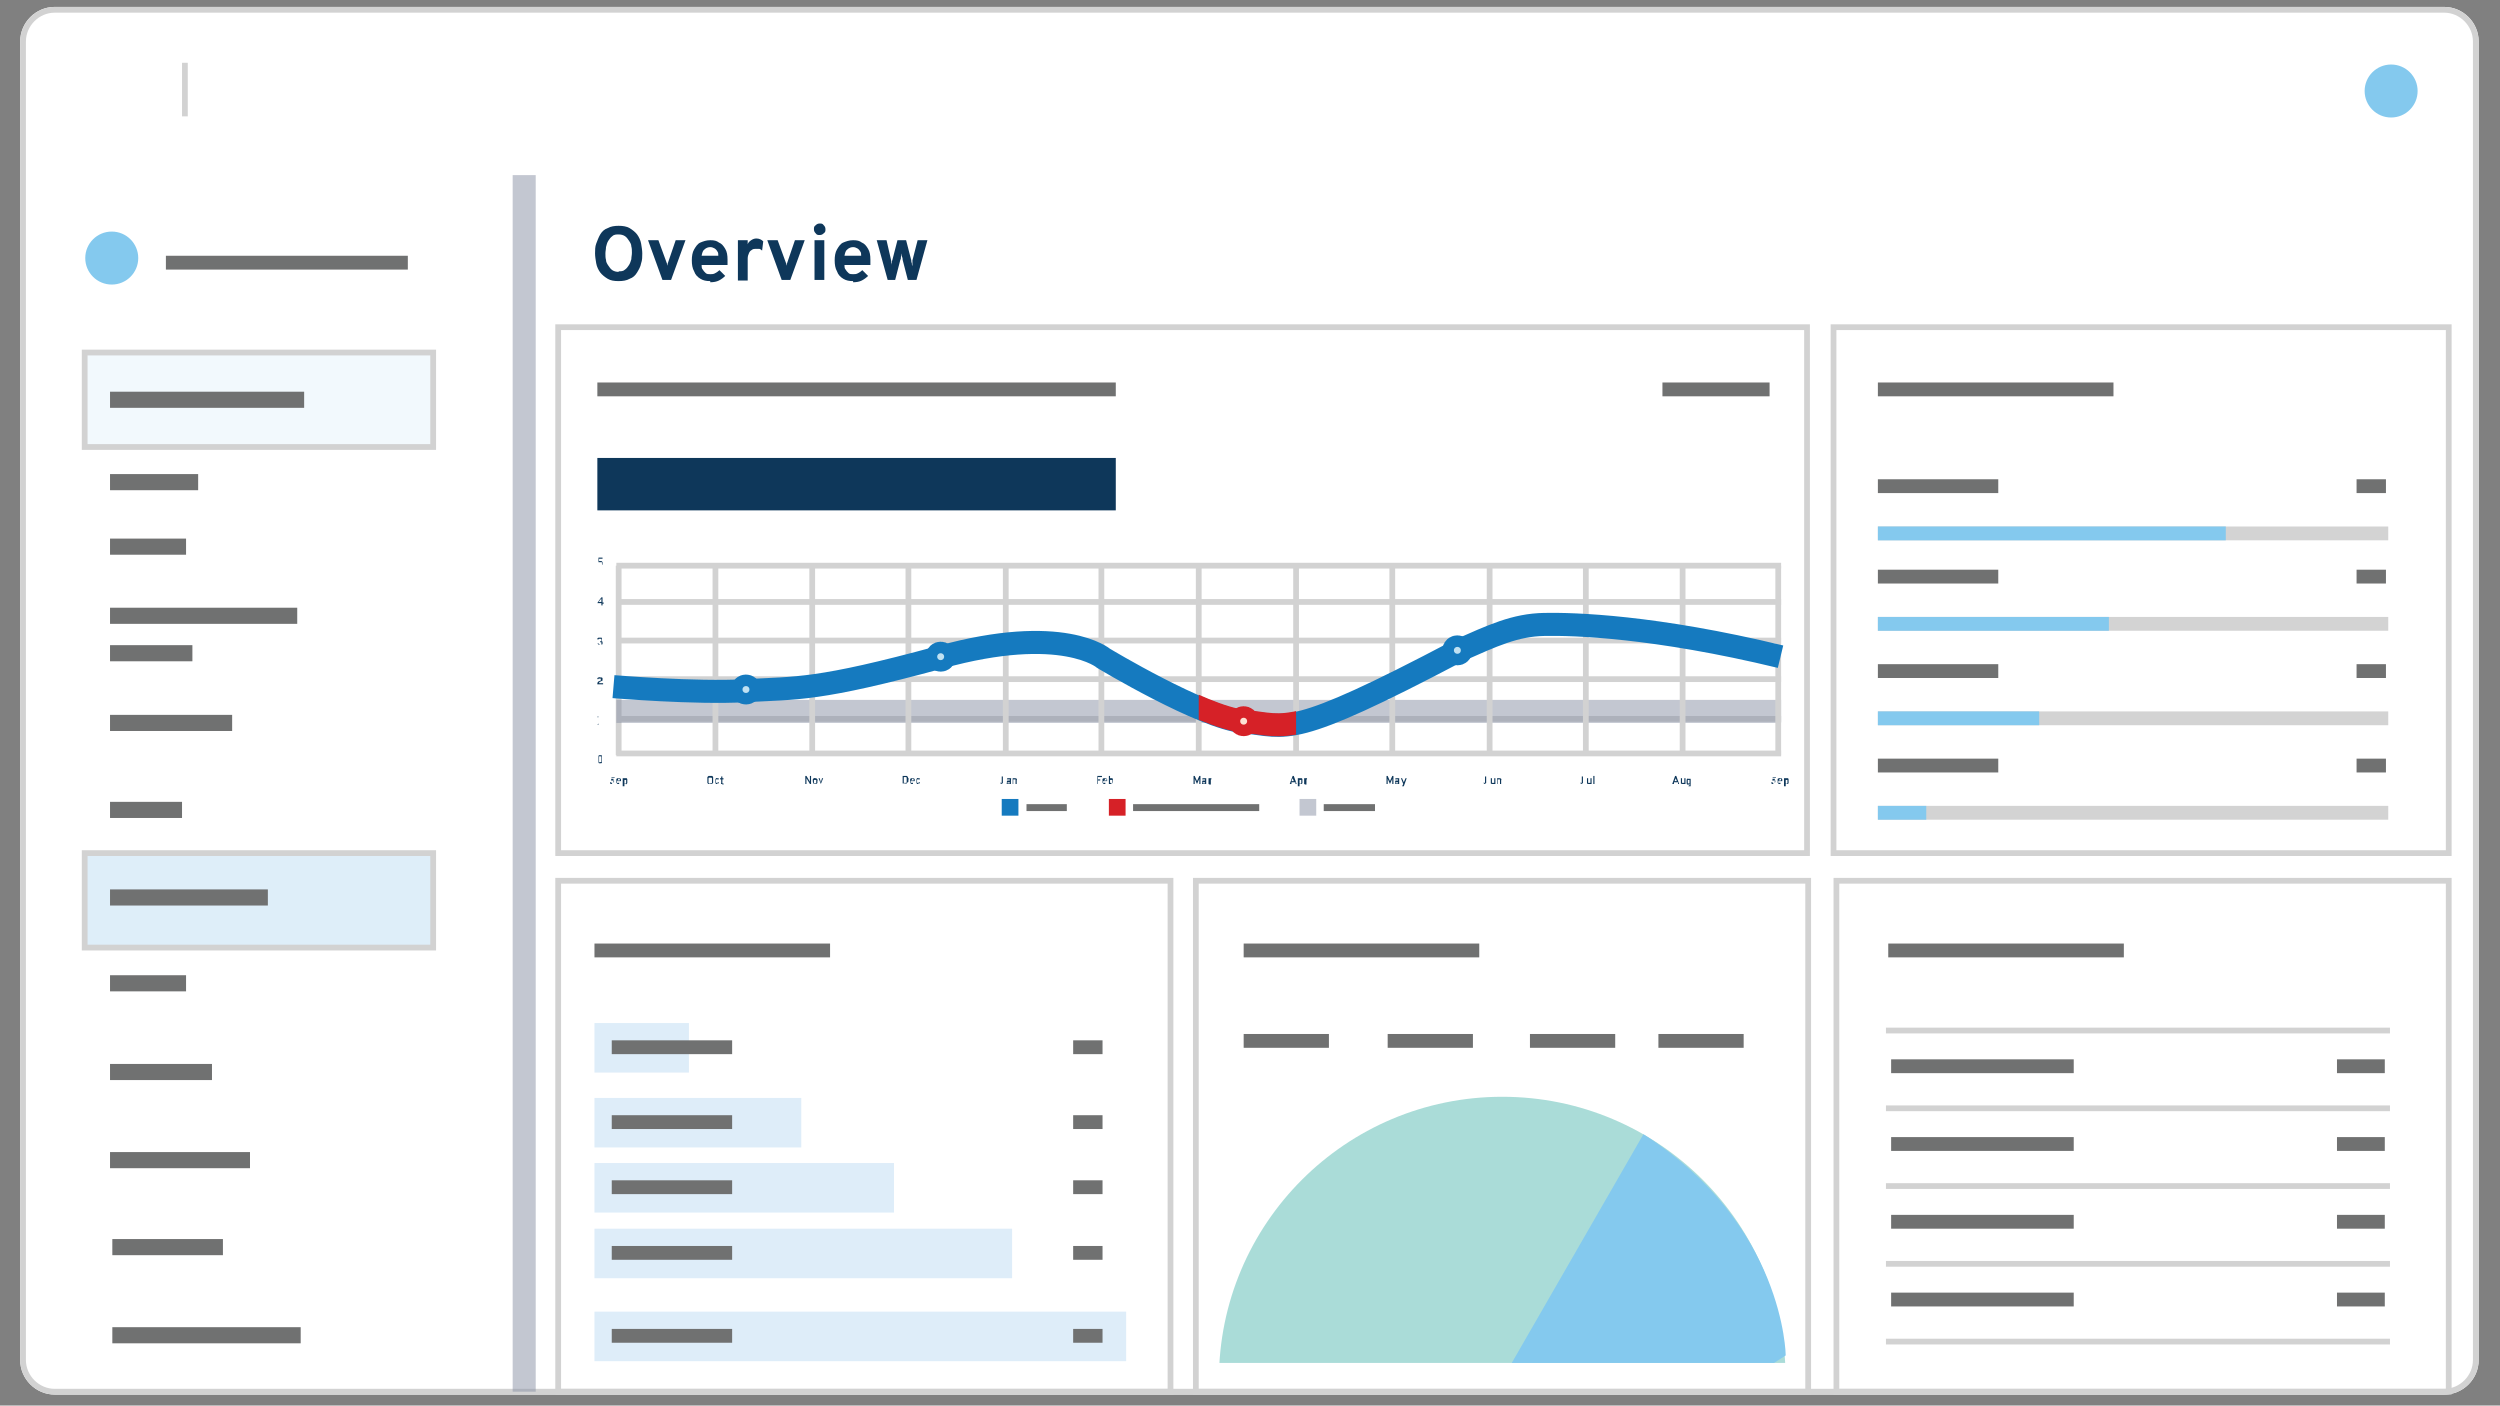 <?xml version="1.0" encoding="UTF-8"?>
<svg id="Layer_1" xmlns="http://www.w3.org/2000/svg" version="1.1" xmlns:xlink="http://www.w3.org/1999/xlink" viewBox="0 0 434 244">
  <rect x="0" y="0" width="434" height="244" fill="#808080" stroke="none"/>
  <!-- Generator: Adobe Illustrator 29.8.2, SVG Export Plug-In . SVG Version: 2.1.1 Build 3)  -->
  <defs>
    <style>
      .st0 {
        stroke: #8891a5;
      }

      .st0, .st1, .st2, .st3, .st4 {
        stroke-miterlimit: 10;
        stroke-width: 4px;
      }

      .st0, .st2, .st5, .st6, .st7, .st3 {
        fill: none;
      }

      .st0, .st8 {
        opacity: .5;
      }

      .st1 {
        fill: #c0e1f2;
      }

      .st1, .st3 {
        stroke: #157abf;
      }

      .st9 {
        fill: #157abf;
      }

      .st10, .st11 {
        fill: #fff;
      }

      .st11 {
        fill-rule: evenodd;
      }

      .st2, .st4 {
        stroke: #d62127;
      }

      .st5, .st12, .st13 {
        stroke: #d2d2d2;
      }

      .st14 {
        fill: #deedf9;
      }

      .st15 {
        fill: #0e375a;
      }

      .st16 {
        clip-path: url(#clippath-1);
      }

      .st17 {
        fill: #d62127;
      }

      .st7 {
        clip-path: url(#clippath);
      }

      .st8 {
        fill: #8891a5;
      }

      .st18 {
        fill: #d3d3d3;
      }

      .st19 {
        clip-path: url(#clippath-3);
      }

      .st20 {
        fill: #aadcd8;
      }

      .st21 {
        fill: #84c9ee;
      }

      .st22 {
        clip-path: url(#clippath-2);
      }

      .st4 {
        fill: #fde1d3;
      }

      .st12 {
        fill: #deeef9;
      }

      .st23 {
        fill: #707171;
      }

      .st13 {
        fill: #f2f9fd;
      }
    </style>
    <clipPath id="clippath">
      <path class="st6" d="M9.6,1.2h414.8c3.3,0,6,2.7,6,6v228.9c0,3.3-2.7,6-6,6H9.6c-3.3,0-6-2.7-6-6V7.2c0-3.3,2.7-6,6-6Z"/>
    </clipPath>
    <clipPath id="clippath-1">
      <path class="st7" d="M9.6,1.7h414.8c3,0,5.5,2.5,5.5,5.5v228.9c0,3-2.5,5.5-5.5,5.5H9.6c-3,0-5.5-2.5-5.5-5.5V7.2c0-3,2.5-5.5,5.5-5.5Z"/>
    </clipPath>
    <clipPath id="clippath-2">
      <rect class="st6" x="208.1" y="105.6" width="16.9" height="40.3"/>
    </clipPath>
    <clipPath id="clippath-3">
      <rect class="st6" x="210.7" y="171.9" width="101.7" height="64.7"/>
    </clipPath>
  </defs>
  <g id="Rectangle_4499">
    <path class="st10" d="M9.5,1.2h414.8c3.3,0,6,2.7,6,6v228.9c0,3.3-2.7,6-6,6H9.5c-3.3,0-6-2.7-6-6V7.2c0-3.3,2.7-6,6-6Z"/>
    <path class="st5" d="M9.5,1.7h414.8c3,0,5.5,2.5,5.5,5.5v228.9c0,3-2.5,5.5-5.5,5.5H9.5c-3,0-5.5-2.5-5.5-5.5V7.2c0-3,2.5-5.5,5.5-5.5Z"/>
  </g>
  <g class="st16">
    <rect class="st15" x="3.3" y="1.2" width="427.4" height="28.7"/>
  </g>
  <path class="st11" d="M15.6,10.9v2.3h-1.6c-.2,0-.4.2-.4.4,0,.2.2.4.4.4h1.6v3.1h-1.6c-.2,0-.4.2-.4.4,0,.2.2.4.4.4h1.6v1.6l4.3.6,4.3-.6v-8.7l-4.3.6-4.3-.6ZM23.4,18.9l-3.5.5-3.5-.5v-.9h1.6c.2,0,.4-.2.4-.4,0-.2-.2-.4-.4-.4h-1.6v-3.1h1.6c.2,0,.4-.2.4-.4,0-.2-.2-.4-.4-.4h-1.6v-1.4l3.5.5,3.5-.5v7.1ZM14,16h-2c-.2,0-.4-.2-.4-.4,0-.2.2-.4.4-.4h2c.2,0,.4.2.4.4,0,.2-.2.4-.4.4ZM22.3,15.6c0,.2-.2.4-.4.4h-3.9c-.2,0-.4-.2-.4-.4s.2-.4.4-.4h3.9c.2,0,.4.2.4.4ZM19.9,13.2h2c.2,0,.4.2.4.4,0,.2-.2.4-.4.4h-2c-.2,0-.4-.2-.4-.4s.2-.4.4-.4h0ZM22.3,17.5c0,.2-.2.4-.4.4h-2c-.2,0-.4-.2-.4-.4s.2-.4.4-.4h2c.2,0,.4.2.4.4Z"/>
  <line class="st5" x1="32.1" y1="20.2" x2="32.1" y2="10.9"/>
  <circle class="st21" cx="415.1" cy="15.8" r="4.6"/>
  <circle class="st21" cx="19.4" cy="44.8" r="4.6"/>
  <g>
    <rect class="st10" x="401.7" y="12" width="1.8" height="1.8"/>
    <rect class="st10" x="401.7" y="17.8" width="1.8" height="1.8"/>
    <rect class="st10" x="401.7" y="14.9" width="1.8" height="1.8"/>
    <rect class="st10" x="398.7" y="12" width="1.8" height="1.8"/>
    <rect class="st10" x="398.7" y="17.8" width="1.8" height="1.8"/>
    <rect class="st10" x="398.7" y="14.9" width="1.8" height="1.8"/>
    <rect class="st10" x="395.6" y="12" width="1.8" height="1.8"/>
    <rect class="st10" x="395.6" y="17.8" width="1.8" height="1.8"/>
    <rect class="st10" x="395.6" y="14.9" width="1.8" height="1.8"/>
  </g>
  <g>
    <line class="st5" x1="414.9" y1="178.9" x2="327.4" y2="178.9"/>
    <line class="st5" x1="414.9" y1="192.4" x2="327.4" y2="192.4"/>
    <rect id="Rectangle_4525" class="st23" x="328.3" y="183.9" width="31.7" height="2.4"/>
    <rect id="Rectangle_45251" data-name="Rectangle_4525" class="st23" x="405.7" y="183.9" width="8.3" height="2.4"/>
  </g>
  <g>
    <line class="st5" x1="414.9" y1="205.9" x2="327.4" y2="205.9"/>
    <rect id="Rectangle_45252" data-name="Rectangle_4525" class="st23" x="328.3" y="197.4" width="31.7" height="2.4"/>
    <rect id="Rectangle_45253" data-name="Rectangle_4525" class="st23" x="405.7" y="197.4" width="8.3" height="2.4"/>
  </g>
  <g>
    <line class="st5" x1="414.9" y1="219.4" x2="327.4" y2="219.4"/>
    <rect id="Rectangle_45254" data-name="Rectangle_4525" class="st23" x="328.3" y="210.9" width="31.7" height="2.4"/>
    <rect id="Rectangle_45255" data-name="Rectangle_4525" class="st23" x="405.7" y="210.9" width="8.3" height="2.4"/>
  </g>
  <g>
    <line class="st5" x1="414.9" y1="232.9" x2="327.4" y2="232.9"/>
    <rect id="Rectangle_45256" data-name="Rectangle_4525" class="st23" x="328.3" y="224.4" width="31.7" height="2.4"/>
    <rect id="Rectangle_45257" data-name="Rectangle_4525" class="st23" x="405.7" y="224.4" width="8.3" height="2.4"/>
  </g>
  <line class="st0" x1="91" y1="30.4" x2="91" y2="241.6"/>
  <rect class="st13" x="14.7" y="61.2" width="60.5" height="16.4"/>
  <rect class="st12" x="14.7" y="148.1" width="60.5" height="16.4"/>
  <rect id="Rectangle_45258" data-name="Rectangle_4525" class="st23" x="19.1" y="68" width="33.7" height="2.8"/>
  <rect id="Rectangle_45259" data-name="Rectangle_4525" class="st23" x="28.8" y="44.4" width="42" height="2.4"/>
  <g>
    <rect id="Rectangle_452510" data-name="Rectangle_4525" class="st23" x="19.1" y="105.5" width="32.5" height="2.8"/>
    <rect id="Rectangle_452511" data-name="Rectangle_4525" class="st23" x="19.1" y="112" width="14.3" height="2.8"/>
    <rect id="Rectangle_452512" data-name="Rectangle_4525" class="st23" x="19.1" y="82.3" width="15.3" height="2.8"/>
    <rect id="Rectangle_452513" data-name="Rectangle_4525" class="st23" x="19.1" y="93.5" width="13.2" height="2.8"/>
    <rect id="Rectangle_452514" data-name="Rectangle_4525" class="st23" x="19.1" y="124.1" width="21.2" height="2.8"/>
    <rect id="Rectangle_452515" data-name="Rectangle_4525" class="st23" x="19.1" y="139.2" width="12.5" height="2.8"/>
    <rect id="Rectangle_452516" data-name="Rectangle_4525" class="st23" x="19.1" y="154.4" width="27.4" height="2.8"/>
    <rect id="Rectangle_452517" data-name="Rectangle_4525" class="st23" x="19.1" y="169.3" width="13.2" height="2.8"/>
    <rect id="Rectangle_452518" data-name="Rectangle_4525" class="st23" x="19.1" y="184.7" width="17.7" height="2.8"/>
    <rect id="Rectangle_452519" data-name="Rectangle_4525" class="st23" x="19.1" y="200" width="24.3" height="2.8"/>
    <rect id="Rectangle_452520" data-name="Rectangle_4525" class="st23" x="19.5" y="215.1" width="19.2" height="2.8"/>
    <rect id="Rectangle_452521" data-name="Rectangle_4525" class="st23" x="19.5" y="230.4" width="32.7" height="2.8"/>
  </g>
  <g>
    <path class="st15" d="M107.4,48.8c-.8,0-1.4-.1-1.9-.4-.5-.3-1-.7-1.3-1.1s-.6-1-.7-1.6-.2-1.2-.2-1.7,0-1.2.2-1.7.4-1.1.7-1.6.7-.9,1.3-1.1c.5-.3,1.2-.4,1.9-.4s1.4.1,1.9.4c.5.3,1,.7,1.3,1.1s.6,1,.7,1.6c.1.6.2,1.2.2,1.7s0,1.2-.2,1.7c-.1.6-.4,1.1-.7,1.6s-.7.9-1.3,1.1c-.5.3-1.2.4-1.9.4ZM107.4,47.1c.4,0,.8,0,1.1-.3.3-.2.5-.5.7-.8.2-.3.3-.7.4-1,0-.4.1-.7.1-1.1s0-.8-.1-1.1c0-.4-.2-.7-.4-1-.2-.3-.4-.6-.7-.8-.3-.2-.7-.3-1.1-.3s-.8,0-1.1.3c-.3.2-.5.5-.7.8-.2.3-.3.7-.4,1.1,0,.4-.1.7-.1,1.1s0,.8.1,1.1c0,.4.2.7.4,1,.2.3.4.6.7.8.3.2.7.3,1.1.3Z"/>
    <path class="st15" d="M115,48.6l-2.5-6.9h1.8l1.5,4.1c0,0,0,.2.1.3,0,.1,0,.2,0,.3,0-.1,0-.2,0-.3,0-.1,0-.2,0-.3l1.4-4.1h1.7l-2.5,6.9h-1.7Z"/>
    <path class="st15" d="M123.3,48.8c-.7,0-1.2-.1-1.7-.4-.5-.3-.9-.7-1.1-1.3-.3-.5-.4-1.2-.4-1.9s.1-1.4.4-1.9.6-1,1.1-1.2,1-.4,1.7-.4,1.1.1,1.5.4c.5.2.8.6,1.1,1.1s.4,1.1.4,1.9,0,.3,0,.4,0,.3,0,.5h-4.5c0,.3,0,.6.2.8.1.2.3.4.5.6s.5.2.8.2.6,0,.9-.2c.2-.1.5-.3.7-.5l1,1c-.3.3-.7.6-1.1.8s-.9.3-1.5.3ZM121.8,44.4h2.9c0-.3,0-.6-.2-.8-.1-.2-.3-.4-.5-.5-.2-.1-.4-.2-.7-.2s-.7.1-1,.4c-.3.2-.4.6-.5,1.1Z"/>
    <path class="st15" d="M128.1,48.6v-6.9h1.7v.7c.1-.3.3-.5.6-.7.3-.2.6-.3.9-.3.5,0,.9.2,1.2.5l-.2,1.6c-.2-.2-.4-.3-.5-.3-.2,0-.4,0-.6,0s-.5,0-.7.2c-.2.1-.4.3-.5.6-.1.2-.2.5-.2.9v3.8h-1.7Z"/>
    <path class="st15" d="M135.7,48.6l-2.5-6.9h1.8l1.5,4.1c0,0,0,.2.1.3,0,.1,0,.2,0,.3,0-.1,0-.2,0-.3,0-.1,0-.2,0-.3l1.4-4.1h1.7l-2.5,6.9h-1.7Z"/>
    <path class="st15" d="M142.3,40.8c-.3,0-.5,0-.7-.3-.2-.2-.3-.4-.3-.7s0-.5.3-.7c.2-.2.4-.3.7-.3s.5,0,.7.3c.2.2.3.4.3.7s0,.5-.3.7c-.2.2-.4.3-.7.3ZM141.4,48.6v-6.9h1.7v6.9h-1.7Z"/>
    <path class="st15" d="M148.1,48.8c-.7,0-1.2-.1-1.7-.4-.5-.3-.9-.7-1.1-1.3-.3-.5-.4-1.2-.4-1.9s.1-1.4.4-1.9.6-1,1.1-1.2,1-.4,1.7-.4,1.1.1,1.5.4c.5.2.8.6,1.1,1.1s.4,1.1.4,1.9,0,.3,0,.4,0,.3,0,.5h-4.5c0,.3,0,.6.2.8.1.2.3.4.5.6s.5.2.8.2.6,0,.9-.2c.2-.1.5-.3.7-.5l1,1c-.3.3-.7.6-1.1.8s-.9.3-1.5.3ZM146.6,44.4h2.9c0-.3,0-.6-.2-.8-.1-.2-.3-.4-.5-.5-.2-.1-.4-.2-.7-.2s-.7.1-1,.4c-.3.2-.4.6-.5,1.1Z"/>
    <path class="st15" d="M154.1,48.6l-1.9-6.9h1.7l.8,3.5c0,.1,0,.3,0,.4,0,.2,0,.3,0,.5,0-.1,0-.3.1-.5,0-.2,0-.3.1-.4l.9-3.5h1.5l.9,3.5c0,.1,0,.3.1.5,0,.2,0,.3.1.5,0-.1,0-.3,0-.5,0-.2,0-.3,0-.5l.9-3.5h1.7l-1.9,6.9h-1.5l-.9-3.5c0-.1,0-.3-.1-.5s0-.4-.1-.6c0,.2,0,.3-.1.6,0,.2,0,.4-.1.5l-.9,3.5h-1.5Z"/>
  </g>
  <g>
    <path class="st10" d="M39.9,19.9v-9.5h1.8v9.5h-1.8Z"/>
    <path class="st10" d="M43.8,19.9v-6.9h1.7v.7c.2-.3.5-.5.8-.6s.7-.2,1.1-.2c.8,0,1.4.2,1.8.7.4.5.6,1.2.6,2.1v4.3h-1.7v-3.8c0-.6-.1-1-.3-1.3s-.5-.4-.9-.4-.8.1-1,.4c-.2.3-.3.7-.3,1.2v3.8h-1.7Z"/>
    <path class="st10" d="M53.6,19.9l-2.5-6.9h1.8l1.5,4.1c0,0,0,.2.1.3,0,.1,0,.2,0,.3,0-.1,0-.2,0-.3s0-.2,0-.3l1.4-4.1h1.7l-2.5,6.9h-1.7Z"/>
    <path class="st10" d="M61.9,20.1c-.7,0-1.2-.1-1.7-.4s-.9-.7-1.1-1.3-.4-1.2-.4-1.9.1-1.4.4-1.9c.3-.5.6-1,1.1-1.3.5-.3,1-.4,1.7-.4s1.1.1,1.5.4c.5.2.8.6,1.1,1.1.3.5.4,1.1.4,1.9s0,.3,0,.4c0,.2,0,.3,0,.5h-4.5c0,.3,0,.6.2.8.1.2.3.4.5.6s.5.2.8.2.6,0,.9-.2c.2-.1.5-.3.7-.5l1,1c-.3.3-.7.6-1.1.8-.4.2-.9.3-1.5.3ZM60.4,15.8h2.9c0-.3,0-.6-.2-.8s-.3-.4-.5-.5c-.2-.1-.4-.2-.7-.2s-.7.1-1,.4c-.3.2-.4.6-.5,1.1Z"/>
    <path class="st10" d="M68.8,20.1c-.5,0-1.1-.1-1.6-.3s-.9-.5-1.2-.9l1.1-.9c.2.2.5.4.8.6s.6.2.9.2.6,0,.8-.2.3-.3.3-.5,0-.3-.1-.4c0-.1-.2-.2-.5-.3-.2-.1-.5-.2-.9-.4-.8-.3-1.3-.6-1.7-.9s-.5-.8-.5-1.3.2-1,.7-1.4c.5-.4,1.1-.5,1.8-.5s1,0,1.4.3c.4.2.8.5,1.1.8l-1.1.9c-.4-.4-.9-.6-1.4-.6s-.5,0-.7.2-.3.2-.3.4,0,.3.3.4c.2.1.6.3,1.1.5.5.2,1,.4,1.3.6.3.2.6.5.7.7s.2.6.2,1c0,.7-.2,1.2-.7,1.5-.5.4-1.1.6-1.9.6Z"/>
    <path class="st10" d="M75,20.1c-.6,0-1-.2-1.2-.5-.3-.3-.4-.8-.4-1.4v-3.8h-1v-1.5h1v-2.1l1.7-.8v2.9h1.6v1.5h-1.6v3.5c0,.2,0,.4.1.5,0,.1.2.2.4.2.3,0,.7-.1,1.1-.3l-.2,1.5c-.2.1-.4.2-.7.2-.2,0-.5,0-.8,0Z"/>
    <path class="st10" d="M77.7,19.9v-6.9h1.7v.6c.2-.3.5-.5.7-.6s.6-.2.9-.2.8,0,1.1.3c.3.2.5.4.7.7.2-.3.5-.6.9-.7.4-.2.8-.3,1.2-.3.8,0,1.5.2,1.9.7s.7,1.1.7,2v4.4h-1.7v-3.8c0-.6,0-1-.3-1.3-.2-.3-.5-.4-.9-.4s-.5,0-.7.2c-.2.1-.3.3-.4.6s-.1.6-.1.9v3.8h-1.7v-3.8c0-.6,0-1-.3-1.3-.2-.3-.5-.4-.9-.4s-.7.1-.9.4-.3.7-.3,1.2v3.8h-1.7Z"/>
    <path class="st10" d="M92.5,20.1c-.7,0-1.2-.1-1.7-.4s-.9-.7-1.1-1.3-.4-1.2-.4-1.9.1-1.4.4-1.9c.3-.5.6-1,1.1-1.3.5-.3,1-.4,1.7-.4s1.1.1,1.5.4c.5.2.8.6,1.1,1.1.3.5.4,1.1.4,1.9s0,.3,0,.4c0,.2,0,.3,0,.5h-4.5c0,.3,0,.6.2.8.1.2.3.4.5.6s.5.2.8.2.6,0,.9-.2c.2-.1.5-.3.7-.5l1,1c-.3.3-.7.6-1.1.8-.4.2-.9.3-1.5.3ZM91,15.8h2.9c0-.3,0-.6-.2-.8s-.3-.4-.5-.5c-.2-.1-.4-.2-.7-.2s-.7.1-1,.4c-.3.2-.4.6-.5,1.1Z"/>
    <path class="st10" d="M97.3,19.9v-6.9h1.7v.7c.2-.3.5-.5.8-.6s.7-.2,1.1-.2c.8,0,1.4.2,1.8.7.4.5.6,1.2.6,2.1v4.3h-1.7v-3.8c0-.6-.1-1-.3-1.3s-.5-.4-.9-.4-.8.1-1,.4c-.2.3-.3.7-.3,1.2v3.8h-1.7Z"/>
    <path class="st10" d="M107.1,20.1c-.6,0-1-.2-1.2-.5-.3-.3-.4-.8-.4-1.4v-3.8h-1v-1.5h1v-2.1l1.7-.8v2.9h1.6v1.5h-1.6v3.5c0,.2,0,.4.1.5,0,.1.2.2.4.2.3,0,.7-.1,1.1-.3l-.2,1.5c-.2.1-.4.2-.7.2-.2,0-.5,0-.8,0Z"/>
    <path class="st10" d="M112.6,20.1c-.5,0-1.1-.1-1.6-.3s-.9-.5-1.2-.9l1.1-.9c.2.2.5.4.8.6s.6.2.9.2.6,0,.8-.2.3-.3.3-.5,0-.3-.1-.4c0-.1-.2-.2-.5-.3-.2-.1-.5-.2-.9-.4-.8-.3-1.3-.6-1.7-.9s-.5-.8-.5-1.3.2-1,.7-1.4c.5-.4,1.1-.5,1.8-.5s1,0,1.4.3c.4.2.8.5,1.1.8l-1.1.9c-.4-.4-.9-.6-1.4-.6s-.5,0-.7.2-.3.2-.3.4,0,.3.3.4c.2.1.6.3,1.1.5.5.2,1,.4,1.3.6.3.2.6.5.7.7s.2.6.2,1c0,.7-.2,1.2-.7,1.5-.5.4-1.1.6-1.9.6Z"/>
  </g>
  <rect class="st5" x="96.9" y="56.8" width="216.8" height="91.3"/>
  <rect class="st5" x="318.3" y="56.8" width="106.8" height="91.3"/>
  <rect class="st5" x="318.8" y="152.9" width="106.3" height="88.7"/>
  <rect class="st5" x="207.6" y="152.9" width="106.3" height="88.7"/>
  <rect class="st5" x="96.9" y="152.9" width="106.3" height="88.7"/>
  <g>
    <g>
      <path class="st15" d="M104.2,98.2c0,0-.1,0-.2,0s-.1,0-.1,0c0,0,0,0,0,0h.1c0-.1,0,0,0,0,0,0,0,0,.1,0,0,0,0,0,.1,0s.1,0,.2,0c0,0,0,0,.1-.1s0,0,0-.2,0-.1,0-.2c0,0,0,0,0-.1,0,0,0,0-.1,0s-.1,0-.2,0c0,0,0,0-.1,0h-.2c0,0,0-.8,0-.8h.7v.2h-.6v.4s0,0,0,0c0,0,.1,0,.2,0,0,0,.2,0,.2,0,0,0,.1,0,.2.2,0,0,0,.1,0,.2s0,.2,0,.2c0,0-.1.1-.2.2,0,0-.2,0-.3,0Z"/>
      <path class="st15" d="M104.4,105v-.3h-.7c0-.1.7-1,.7-1h.2v.9h.2v.2h-.2v.3h-.2ZM103.9,104.5h.5v-.6l-.5.6Z"/>
      <path class="st15" d="M104.2,111.9c-.1,0-.2,0-.3,0,0,0-.1-.1-.2-.2h.2c0,0,.2.2.3.2s.2,0,.2,0c0,0,0-.1,0-.2s0-.1,0-.2c0,0-.1,0-.2,0h0v-.2h0c0,0,.1,0,.2,0,0,0,0,0,0-.2s0-.1,0-.2c0,0-.1,0-.2,0s-.1,0-.2,0,0,0-.1.1h-.2c0-.2,0-.2.2-.3,0,0,.2,0,.3,0s.2,0,.2,0,.1,0,.1.1,0,.1,0,.2,0,.1,0,.2c0,0,0,0-.1.1,0,0,.1,0,.2.1,0,0,0,.1,0,.2s0,.2,0,.2c0,0,0,.1-.2.1,0,0-.2,0-.2,0Z"/>
      <path class="st15" d="M103.7,118.8c0,0,0-.2,0-.2,0,0,0-.1.1-.2,0,0,0-.1.1-.1,0,0,.1,0,.2-.1,0,0,0,0,.1,0,0,0,0,0,.1-.1,0,0,0,0,0-.1s0-.1,0-.2c0,0-.1,0-.2,0s-.2,0-.2,0c0,0,0,0,0,.1h-.2c0-.2,0-.2.2-.3s.2,0,.3,0,.2,0,.2,0,.1,0,.2.1c0,0,0,.1,0,.2s0,.2,0,.2,0,.1-.1.1c0,0-.1,0-.2.1,0,0-.1,0-.2.1,0,0,0,0-.1.1,0,0,0,0,0,.1h.7v.2h-.9Z"/>
      <path class="st15" d="M103.9,125.6v-1.1h-.2c0-.1,0-.1.1-.1,0,0,0,0,0,0,0,0,0,0,0,0h.1v1.4h-.2Z"/>
      <path class="st15" d="M104.2,132.5c0,0-.2,0-.2,0,0,0-.1,0-.1-.2,0,0,0-.1,0-.2,0,0,0-.2,0-.3s0-.1,0-.2c0,0,0-.1,0-.2,0,0,0-.1,0-.2,0,0,0,0,.1-.1,0,0,.1,0,.2,0s.2,0,.2,0c0,0,.1,0,.1.2,0,0,0,.1,0,.2,0,0,0,.2,0,.3s0,.1,0,.2,0,.1,0,.2c0,0,0,.1,0,.2,0,0,0,0-.1.1,0,0-.1,0-.2,0ZM104.2,132.3c0,0,.1,0,.2,0,0,0,0,0,0-.1,0,0,0-.1,0-.2s0-.1,0-.2,0-.1,0-.2,0-.1,0-.2c0,0,0,0,0-.1,0,0,0,0-.2,0s-.1,0-.2,0c0,0,0,0,0,.1,0,0,0,.1,0,.2,0,0,0,.1,0,.2s0,.1,0,.2c0,0,0,.1,0,.2,0,0,0,0,0,.1s0,0,.2,0Z"/>
    </g>
    <g>
      <path class="st15" d="M106.3,136.1c0,0-.2,0-.2,0,0,0-.1,0-.2-.1,0,0,0,0,0-.2h.2s0,0,.1,0c0,0,.1,0,.2,0s.1,0,.2,0c0,0,0,0,0-.2s0,0,0-.1c0,0,0,0-.1,0,0,0,0,0-.2,0,0,0,0,0-.1,0s0,0-.1,0c0,0,0,0,0-.1,0,0,0,0,0-.2s0-.1,0-.2c0,0,0,0,.1-.1,0,0,.1,0,.2,0s.1,0,.2,0c0,0,.1,0,.1,0,0,0,0,0,0,.1h-.2s0,0,0,0c0,0-.1,0-.2,0s-.1,0-.2,0c0,0,0,0,0,.1s0,0,0,.1c0,0,0,0,.1,0,0,0,0,0,.1,0,0,0,0,0,.1,0s0,0,.1,0c0,0,0,0,0,.1,0,0,0,.1,0,.2s0,.2,0,.2c0,0,0,.1-.2.1,0,0-.1,0-.2,0Z"/>
      <path class="st15" d="M107.4,136.1c0,0-.2,0-.2,0,0,0-.1-.1-.2-.2,0,0,0-.2,0-.3s0-.2,0-.3,0-.1.2-.2c0,0,.1,0,.2,0s.1,0,.2,0c0,0,.1,0,.2.2,0,0,0,.2,0,.3s0,0,0,0c0,0,0,0,0,0h-.7c0,0,0,.1,0,.2s0,0,0,.1,0,0,.1,0,0,0,.1,0,0,0,.1,0h.1c0,.2,0,.2-.1.2,0,0-.1,0-.2,0ZM107.1,135.5h.5c0,0,0-.1,0-.2s0,0,0-.1c0,0,0,0-.1,0s-.1,0-.2,0c0,0,0,.1,0,.2Z"/>
      <path class="st15" d="M108.1,136.5v-1.4h.2c0,0,.2,0,.3,0s.2,0,.2,0c0,0,.1.1.1.2,0,0,0,.2,0,.3s0,.2,0,.3c0,0,0,.1-.1.2s-.1,0-.2,0-.1,0-.1,0,0,0-.1,0v.4h-.2ZM108.5,136c0,0,.2,0,.2,0,0,0,0-.2,0-.3s0-.2,0-.3c0,0-.1,0-.2,0s0,0-.1,0c0,0,0,0,0,.1v.5s0,0,.1.1c0,0,0,0,.1,0Z"/>
    </g>
    <g>
      <path class="st15" d="M123.3,136.1c-.1,0-.2,0-.3,0,0,0-.1,0-.2-.2,0,0,0-.1,0-.2s0-.2,0-.3,0-.2,0-.3,0-.2,0-.2c0,0,.1-.1.2-.2,0,0,.2,0,.3,0s.2,0,.3,0c0,0,.1,0,.2.2,0,0,0,.1,0,.2,0,0,0,.2,0,.3s0,.2,0,.3c0,0,0,.2,0,.2,0,0-.1.1-.2.2,0,0-.2,0-.3,0ZM123.3,136c0,0,.1,0,.2,0,0,0,0,0,.1-.1,0,0,0-.1,0-.2,0,0,0-.1,0-.2s0-.1,0-.2c0,0,0-.1,0-.2,0,0,0,0-.1-.1,0,0-.1,0-.2,0s-.1,0-.2,0,0,0-.1.1c0,0,0,.1,0,.2,0,0,0,.1,0,.2s0,.1,0,.2c0,0,0,.1,0,.2,0,0,0,0,.1.1s.1,0,.2,0Z"/>
      <path class="st15" d="M124.5,136.1c0,0-.2,0-.2,0,0,0-.1-.1-.1-.2,0,0,0-.2,0-.3s0-.2,0-.3c0,0,0-.1.1-.2s.1,0,.2,0,.2,0,.2,0,.1,0,.1.2h-.2s0,0,0,0,0,0-.1,0c0,0-.1,0-.2,0,0,0,0,.2,0,.3s0,.2,0,.3c0,0,.1,0,.2,0s0,0,.1,0c0,0,0,0,0-.1h.2c0,.1,0,.2-.1.2,0,0-.1,0-.2,0Z"/>
      <path class="st15" d="M125.4,136.1c0,0-.1,0-.2,0s0-.1,0-.2v-.6h-.2v-.2h.2v-.3h.2c0,0,0,.3,0,.3h.2v.2h-.2v.6s0,0,0,.1,0,0,0,0,0,0,.2,0v.2s0,0-.1,0c0,0,0,0-.1,0Z"/>
    </g>
    <g>
      <path class="st15" d="M139.8,136.1v-1.4h.2l.6,1s0,0,0,0,0,0,0,0c0,0,0,0,0,0,0,0,0,0,0,0v-1h.2v1.4h-.2l-.6-1s0,0,0,0c0,0,0,0,0,0,0,0,0,0,0,0,0,0,0,0,0,0v1h-.2Z"/>
      <path class="st15" d="M141.5,136.1c-.1,0-.2,0-.3-.1,0,0-.1-.2-.1-.4s0-.2,0-.3c0,0,0-.1.2-.2s.1,0,.2,0,.2,0,.2,0,.1.1.2.2,0,.2,0,.3,0,.2,0,.3c0,0,0,.1-.2.2,0,0-.1,0-.2,0ZM141.5,136c0,0,.2,0,.2,0,0,0,0-.2,0-.3s0-.2,0-.3c0,0-.1,0-.2,0s-.2,0-.2,0c0,0,0,.2,0,.3s0,.2,0,.3c0,0,.1,0,.2,0Z"/>
      <path class="st15" d="M142.5,136.1l-.4-1h.2l.2.7s0,0,0,0c0,0,0,0,0,0,0,0,0,0,0,0,0,0,0,0,0,0l.2-.7h.2l-.4,1h-.1Z"/>
    </g>
    <g>
      <path class="st15" d="M156.7,136.1v-1.4h.4c.1,0,.2,0,.3,0,0,0,.1,0,.2.2s0,.1.1.2,0,.2,0,.3,0,.2,0,.2c0,0,0,.2-.1.2s-.1.1-.2.2-.2,0-.3,0h-.4ZM156.9,135.9h.2c0,0,.2,0,.2,0,0,0,.1,0,.1-.1s0-.1,0-.2c0,0,0-.1,0-.2s0-.1,0-.2c0,0,0-.1,0-.2,0,0,0,0-.1-.1,0,0-.1,0-.2,0h-.2v1.1Z"/>
      <path class="st15" d="M158.4,136.1c0,0-.2,0-.2,0,0,0-.1-.1-.2-.2,0,0,0-.2,0-.3s0-.2,0-.3,0-.1.2-.2c0,0,.1,0,.2,0s.1,0,.2,0c0,0,.1,0,.2.2,0,0,0,.2,0,.3s0,0,0,0c0,0,0,0,0,0h-.7c0,0,0,.1,0,.2s0,0,0,.1,0,0,.1,0,0,0,.1,0,0,0,.1,0h.1c0,.2,0,.2-.1.2,0,0-.1,0-.2,0ZM158.1,135.5h.5c0,0,0-.1,0-.2s0,0,0-.1c0,0,0,0-.1,0s-.1,0-.2,0c0,0,0,.1,0,.2Z"/>
      <path class="st15" d="M159.4,136.1c0,0-.2,0-.2,0,0,0-.1-.1-.1-.2,0,0,0-.2,0-.3s0-.2,0-.3c0,0,0-.1.1-.2s.1,0,.2,0,.2,0,.2,0,.1,0,.1.2h-.2s0,0,0,0,0,0-.1,0c0,0-.1,0-.2,0,0,0,0,.2,0,.3s0,.2,0,.3c0,0,.1,0,.2,0s0,0,.1,0c0,0,0,0,0-.1h.2c0,.1,0,.2-.1.2,0,0-.1,0-.2,0Z"/>
    </g>
    <g>
      <path class="st15" d="M174,136.1c0,0-.2,0-.2,0s-.1-.1-.2-.2h.1s0,0,0,0c0,0,0,0,.2,0s0,0,0,0c0,0,0,0,0,0,0,0,0,0,0,0,0,0,0,0,0-.2v-.9h.2v.9c0,0,0,.2,0,.2,0,0,0,.1-.1.1s0,0-.1,0c0,0-.1,0-.1,0Z"/>
      <path class="st15" d="M175.1,136.1c-.1,0-.2,0-.3,0s0-.1,0-.3,0-.1,0-.2c0,0,0,0,.1-.1,0,0,.1,0,.2,0s0,0,.1,0c0,0,0,0,.1,0h0c0-.2,0-.2,0-.2s0,0-.2,0,0,0-.2,0c0,0-.1,0-.1,0h0c0-.2.1-.2.2-.2,0,0,.1,0,.2,0,.1,0,.2,0,.3,0s0,.2,0,.3v.7h-.2c0,0,0,0-.1,0,0,0-.1,0-.2,0ZM175.1,136s0,0,.1,0,0,0,.1,0v-.2s0,0-.1,0c0,0,0,0-.1,0,0,0-.1,0-.2,0,0,0,0,0,0,.1s0,.1,0,.1c0,0,0,0,.2,0Z"/>
      <path class="st15" d="M175.8,136.1v-1h.2c0,0,0,0,.1,0,0,0,0,0,.1,0,.1,0,.2,0,.3.1s0,.2,0,.3v.6h-.2v-.6c0,0,0-.2,0-.2,0,0,0,0-.2,0s-.1,0-.2,0c0,0,0,.1,0,.2v.6h-.2Z"/>
    </g>
    <g>
      <path class="st15" d="M190.5,136.1v-1.4h.8v.2h-.7v.4h.4v.2h-.4v.6h-.2Z"/>
      <path class="st15" d="M191.8,136.1c0,0-.2,0-.2,0,0,0-.1-.1-.2-.2,0,0,0-.2,0-.3s0-.2,0-.3,0-.1.2-.2c0,0,.1,0,.2,0s.1,0,.2,0c0,0,.1,0,.2.2,0,0,0,.2,0,.3s0,0,0,0c0,0,0,0,0,0h-.7c0,0,0,.1,0,.2s0,0,0,.1,0,0,.1,0,0,0,.1,0c0,0,0,0,.1,0h.1c0,.2,0,.2-.1.2,0,0-.1,0-.2,0ZM191.6,135.5h.5c0,0,0-.1,0-.2s0,0,0-.1c0,0,0,0-.1,0s-.1,0-.2,0c0,0,0,.1,0,.2Z"/>
      <path class="st15" d="M192.9,136.1c0,0,0,0-.1,0,0,0,0,0-.1,0h0c0,0-.2,0-.2,0v-1.4h.2c0,0,0,.4,0,.4,0,0,0,0,.1,0,0,0,0,0,.1,0,0,0,.2,0,.2,0,0,0,.1.1.1.2s0,.2,0,.3c0,.2,0,.3-.1.4,0,0-.2.1-.3.1ZM192.9,136c0,0,.1,0,.2,0,0,0,0-.2,0-.3s0-.2,0-.3c0,0-.1,0-.2,0s0,0-.1,0,0,0-.1,0v.5s0,0,.1,0c0,0,0,0,.1,0Z"/>
    </g>
    <g>
      <path class="st15" d="M207.8,136.1l-.4-.9s0,0,0,0c0,0,0,0,0,0,0,0,0,0,0,0,0,0,0,0,0,0v.9h-.2v-1.4h.2l.4.9s0,0,0,0c0,0,0,0,0,0,0,0,0,0,0,0s0,0,0,0l.4-.9h.2v1.4h-.2v-.9s0,0,0,0,0,0,0,0c0,0,0,0,0,0,0,0,0,0,0,0l-.4.9Z"/>
      <path class="st15" d="M209,136.1c-.1,0-.2,0-.3,0s0-.1,0-.3,0-.1,0-.2,0,0,.1-.1c0,0,.1,0,.2,0s0,0,.1,0c0,0,0,0,.1,0h0c0-.2,0-.2,0-.2s0,0-.2,0,0,0-.2,0c0,0-.1,0-.1,0h0c0-.2.1-.2.2-.2,0,0,.1,0,.2,0,.1,0,.2,0,.3,0,0,0,0,.2,0,.3v.7h-.2c0,0,0,0-.1,0,0,0-.1,0-.2,0ZM209,136s0,0,.1,0c0,0,0,0,.1,0v-.2s0,0-.1,0c0,0,0,0-.1,0,0,0-.1,0-.2,0,0,0,0,0,0,.1s0,.1,0,.1c0,0,0,0,.2,0Z"/>
      <path class="st15" d="M209.8,136.1v-1h.2c0,0,0,0,0,0,0,0,0,0,.1,0s.1,0,.2,0v.2s0,0,0,0c0,0,0,0,0,0,0,0,0,0-.1,0,0,0,0,0,0,.1,0,0,0,0,0,.2v.6h-.2Z"/>
    </g>
    <g>
      <path class="st15" d="M223.9,136.1l.5-1.4h.2l.5,1.4h-.2v-.3h-.7v.3h-.3ZM224.2,135.6h.4l-.2-.5s0,0,0,0,0,0,0,0c0,0,0,0,0,0,0,0,0,0,0,0,0,0,0,0,0,0s0,0,0,0l-.2.5Z"/>
      <path class="st15" d="M225.3,136.5v-1.4h.2c0,0,.2,0,.3,0s.2,0,.2,0c0,0,.1.1.1.2,0,0,0,.2,0,.3s0,.2,0,.3c0,0,0,.1-.1.2,0,0-.1,0-.2,0s-.1,0-.1,0c0,0,0,0-.1,0v.4h-.2ZM225.7,136c0,0,.2,0,.2,0,0,0,0-.2,0-.3s0-.2,0-.3c0,0-.1,0-.2,0s0,0-.1,0c0,0,0,0,0,.1v.5s0,0,.1.1c0,0,0,0,.1,0Z"/>
      <path class="st15" d="M226.4,136.1v-1h.2c0,0,0,0,0,0,0,0,0,0,.1,0s.1,0,.2,0v.2s0,0,0,0c0,0,0,0,0,0,0,0,0,0-.1,0,0,0,0,0,0,.1,0,0,0,0,0,.2v.6h-.2Z"/>
    </g>
    <g>
      <path class="st15" d="M241.3,136.1l-.4-.9s0,0,0,0c0,0,0,0,0,0,0,0,0,0,0,0,0,0,0,0,0,0v.9h-.2v-1.4h.2l.4.9s0,0,0,0c0,0,0,0,0,0,0,0,0,0,0,0,0,0,0,0,0,0l.4-.9h.2v1.4h-.2v-.9s0,0,0,0,0,0,0,0c0,0,0,0,0,0,0,0,0,0,0,0l-.4.9Z"/>
      <path class="st15" d="M242.5,136.1c-.1,0-.2,0-.3,0,0,0,0-.1,0-.3s0-.1,0-.2,0,0,.1-.1c0,0,.1,0,.2,0s0,0,.1,0c0,0,0,0,.1,0h0c0-.2,0-.2,0-.2,0,0,0,0-.2,0s0,0-.2,0c0,0-.1,0-.1,0h0c0-.2.1-.2.2-.2,0,0,.1,0,.2,0,.1,0,.2,0,.3,0,0,0,0,.2,0,.3v.7h-.2c0,0,0,0-.1,0,0,0-.1,0-.2,0ZM242.5,136s0,0,.1,0c0,0,0,0,.1,0v-.2s0,0-.1,0c0,0,0,0-.1,0,0,0-.1,0-.2,0,0,0,0,0,0,.1s0,.1,0,.1,0,0,.2,0Z"/>
      <path class="st15" d="M243.4,136.5l.2-.4-.4-1h.2l.3.7s0,0,0,0c0,0,0,0,0,0,0,0,0,0,0,0,0,0,0,0,0,0l.3-.7h.2l-.5,1.4h-.2Z"/>
    </g>
    <g>
      <path class="st15" d="M257.9,136.1c0,0-.2,0-.2,0,0,0-.1-.1-.2-.2h.1s0,0,0,0,0,0,.2,0,0,0,0,0,0,0,0,0c0,0,0,0,0,0,0,0,0,0,0-.2v-.9h.2v.9c0,0,0,.2,0,.2,0,0,0,.1-.1.1,0,0,0,0-.1,0,0,0-.1,0-.1,0Z"/>
      <path class="st15" d="M259.1,136.1c-.1,0-.2,0-.3-.1,0,0,0-.2,0-.3v-.6h.2v.6c0,0,0,.2,0,.2,0,0,0,0,.2,0s.1,0,.2,0c0,0,0-.1,0-.2v-.6h.2v1h-.2c0,0,0,0-.1,0,0,0,0,0-.1,0Z"/>
      <path class="st15" d="M259.9,136.1v-1h.2c0,0,0,0,.1,0,0,0,0,0,.1,0,.1,0,.2,0,.3.1s0,.2,0,.3v.6h-.2v-.6c0,0,0-.2,0-.2,0,0,0,0-.2,0s-.1,0-.2,0c0,0,0,.1,0,.2v.6h-.2Z"/>
    </g>
    <g>
      <path class="st15" d="M274.7,136.1c0,0-.2,0-.2,0,0,0-.1-.1-.2-.2h.1s0,0,0,0,0,0,.2,0,0,0,0,0,0,0,0,0c0,0,0,0,0,0,0,0,0,0,0-.2v-.9h.2v.9c0,0,0,.2,0,.2,0,0,0,.1-.1.1,0,0,0,0-.1,0,0,0-.1,0-.1,0Z"/>
      <path class="st15" d="M275.8,136.1c-.1,0-.2,0-.3-.1,0,0,0-.2,0-.3v-.6h.2v.6c0,0,0,.2,0,.2,0,0,0,0,.2,0s.1,0,.2,0c0,0,0-.1,0-.2v-.6h.2v1h-.2c0,0,0,0-.1,0,0,0,0,0-.1,0Z"/>
      <path class="st15" d="M276.6,136.1v-1.4h.2c0,0,0,1.4,0,1.4h-.2Z"/>
    </g>
    <g>
      <path class="st15" d="M290.3,136.1l.5-1.4h.2l.5,1.4h-.2v-.3h-.7v.3h-.3ZM290.7,135.6h.4l-.2-.5s0,0,0,0,0,0,0,0c0,0,0,0,0,0,0,0,0,0,0,0,0,0,0,0,0,0s0,0,0,0l-.2.5Z"/>
      <path class="st15" d="M292.1,136.1c-.1,0-.2,0-.3-.1,0,0,0-.2,0-.3v-.6h.2v.6c0,0,0,.2,0,.2,0,0,0,0,.2,0s.1,0,.2,0c0,0,0-.1,0-.2v-.6h.2v1h-.2c0,0,0,0-.1,0,0,0,0,0-.1,0Z"/>
      <path class="st15" d="M293.1,136.5h0c0-.1.2-.2.2-.2s0,0,.1,0c0,0,0,0,0-.1h0c0,0-.1,0-.3,0s-.2,0-.2,0c0,0-.1-.1-.1-.2,0,0,0-.2,0-.3s0-.2,0-.3c0,0,0-.1.1-.2s.1,0,.2,0,0,0,.1,0c0,0,0,0,.1,0h0c0,0,.2,0,.2,0v1c0,0,0,.1,0,.2,0,0,0,.1,0,.1,0,0,0,0-.1,0,0,0-.1,0-.2,0ZM293.2,136s0,0,.1,0c0,0,0,0,0-.1v-.5s0,0,0,0,0,0-.1,0c0,0-.2,0-.2,0,0,0,0,.2,0,.3s0,.1,0,.2c0,0,0,0,0,.1,0,0,0,0,.1,0Z"/>
    </g>
    <g>
      <path class="st15" d="M307.9,136.1c0,0-.2,0-.2,0,0,0-.1,0-.2-.1,0,0,0,0,0-.2h.2s0,0,.1,0c0,0,.1,0,.2,0s.1,0,.2,0c0,0,0,0,0-.2s0,0,0-.1,0,0-.1,0c0,0,0,0-.2,0,0,0,0,0-.1,0s0,0-.1,0,0,0,0-.1c0,0,0,0,0-.2s0-.1,0-.2,0,0,.1-.1c0,0,.1,0,.2,0s.1,0,.2,0c0,0,.1,0,.1,0,0,0,0,0,0,.1h-.2s0,0,0,0c0,0-.1,0-.2,0s-.1,0-.2,0c0,0,0,0,0,.1s0,0,0,.1c0,0,0,0,.1,0,0,0,0,0,.1,0,0,0,0,0,.1,0,0,0,0,0,.1,0s0,0,0,.1c0,0,0,.1,0,.2s0,.2,0,.2c0,0,0,.1-.2.1,0,0-.1,0-.2,0Z"/>
      <path class="st15" d="M309,136.1c0,0-.2,0-.2,0s-.1-.1-.2-.2c0,0,0-.2,0-.3s0-.2,0-.3,0-.1.2-.2.1,0,.2,0,.1,0,.2,0,.1,0,.2.2c0,0,0,.2,0,.3s0,0,0,0c0,0,0,0,0,0h-.7c0,0,0,.1,0,.2s0,0,0,.1c0,0,0,0,.1,0s0,0,.1,0,0,0,.1,0h.1c0,.2,0,.2-.1.2,0,0-.1,0-.2,0ZM308.7,135.5h.5c0,0,0-.1,0-.2,0,0,0,0,0-.1,0,0,0,0-.1,0s-.1,0-.2,0c0,0,0,.1,0,.2Z"/>
      <path class="st15" d="M309.7,136.5v-1.4h.2c0,0,.2,0,.3,0s.2,0,.2,0c0,0,.1.1.1.2,0,0,0,.2,0,.3s0,.2,0,.3c0,0,0,.1-.1.2,0,0-.1,0-.2,0s-.1,0-.1,0c0,0,0,0-.1,0v.4h-.2ZM310.1,136c0,0,.2,0,.2,0,0,0,0-.2,0-.3s0-.2,0-.3c0,0-.1,0-.2,0s0,0-.1,0c0,0,0,0,0,.1v.5s0,0,.1.1c0,0,0,0,.1,0Z"/>
    </g>
    <line class="st5" x1="107.4" y1="98.2" x2="107.4" y2="131.1"/>
    <line class="st5" x1="309.2" y1="98.2" x2="107" y2="98.2"/>
    <line class="st5" x1="309.2" y1="104.5" x2="107" y2="104.5"/>
    <line class="st5" x1="309.2" y1="111.2" x2="107" y2="111.2"/>
    <line class="st5" x1="309.2" y1="117.9" x2="107" y2="117.9"/>
    <line class="st5" x1="309.2" y1="124.8" x2="107" y2="124.8"/>
    <line class="st5" x1="309.2" y1="130.8" x2="107" y2="130.8"/>
    <line class="st0" x1="309.2" y1="123.5" x2="107" y2="123.5"/>
    <line class="st5" x1="124.2" y1="98.2" x2="124.2" y2="131.1"/>
    <line class="st5" x1="141" y1="98.2" x2="141" y2="131.1"/>
    <line class="st5" x1="157.7" y1="98.2" x2="157.7" y2="131.1"/>
    <line class="st5" x1="174.6" y1="98.2" x2="174.6" y2="131.1"/>
    <line class="st5" x1="191.2" y1="98.2" x2="191.2" y2="131.1"/>
    <line class="st5" x1="208.1" y1="98.2" x2="208.1" y2="131.1"/>
    <line class="st5" x1="225" y1="98.2" x2="225" y2="131.1"/>
    <line class="st5" x1="241.7" y1="98.2" x2="241.7" y2="131.1"/>
    <line class="st5" x1="258.6" y1="98.2" x2="258.6" y2="131.1"/>
    <line class="st5" x1="275.3" y1="98.2" x2="275.3" y2="131.1"/>
    <line class="st5" x1="292.1" y1="98.2" x2="292.1" y2="131.1"/>
    <line class="st5" x1="308.7" y1="98.2" x2="308.7" y2="131.1"/>
    <path class="st3" d="M106.5,119.2s14.2,1.2,23,.7c8.9-.5,12.4,0,33.7-5.8,21.3-5.9,28.4.2,28.4.2,0,0,17.1,10.3,24.3,11,7.8.8,7.8,3.2,37.2-12.3,6.1-2.7,9.9-4.5,15-4.6s19.1.3,41,5.6"/>
    <g class="st22">
      <path class="st2" d="M106.5,119.1s14.2,1.2,23,.7c8.9-.5,12.4,0,33.7-5.8,21.3-5.9,28.4.2,28.4.2,0,0,17.1,10.3,24.3,11,7.8.8,7.8,3.2,37.2-12.3,6.1-2.7,9.9-4.5,15-4.6s19.1.3,41,5.6"/>
    </g>
    <circle class="st1" cx="129.5" cy="119.7" r=".6"/>
    <circle class="st1" cx="163.3" cy="114" r=".6"/>
    <circle class="st1" cx="253" cy="112.9" r=".6"/>
    <circle class="st4" cx="215.9" cy="125.2" r=".6"/>
    <rect id="Rectangle_452522" data-name="Rectangle_4525" class="st23" x="178.2" y="139.6" width="7" height="1.2"/>
    <rect class="st9" x="173.9" y="138.7" width="2.9" height="2.9"/>
    <rect id="Rectangle_452523" data-name="Rectangle_4525" class="st23" x="196.7" y="139.6" width="21.9" height="1.2"/>
    <rect class="st17" x="192.5" y="138.7" width="2.9" height="2.9"/>
    <rect id="Rectangle_452524" data-name="Rectangle_4525" class="st23" x="229.8" y="139.6" width="8.9" height="1.2"/>
    <rect class="st8" x="225.6" y="138.7" width="2.9" height="2.9"/>
  </g>
  <rect id="Rectangle_452525" data-name="Rectangle_4525" class="st23" x="103.7" y="66.4" width="90" height="2.4"/>
  <rect id="Rectangle_452526" data-name="Rectangle_4525" class="st23" x="326" y="66.4" width="40.9" height="2.4"/>
  <g>
    <rect id="Rectangle_452527" data-name="Rectangle_4525" class="st23" x="326" y="83.2" width="20.9" height="2.4"/>
    <rect id="Rectangle_452528" data-name="Rectangle_4525" class="st23" x="409.1" y="83.2" width="5.1" height="2.4"/>
    <rect id="Rectangle_452529" data-name="Rectangle_4525" class="st18" x="326" y="91.4" width="88.6" height="2.4"/>
    <rect id="Rectangle_452530" data-name="Rectangle_4525" class="st21" x="326" y="91.4" width="60.4" height="2.4"/>
  </g>
  <rect id="Rectangle_452531" data-name="Rectangle_4525" class="st23" x="103.2" y="163.8" width="40.9" height="2.4"/>
  <rect id="Rectangle_452532" data-name="Rectangle_4525" class="st23" x="215.9" y="163.8" width="40.9" height="2.4"/>
  <rect id="Rectangle_452533" data-name="Rectangle_4525" class="st23" x="215.9" y="179.5" width="14.8" height="2.4"/>
  <rect id="Rectangle_452534" data-name="Rectangle_4525" class="st23" x="240.9" y="179.5" width="14.8" height="2.4"/>
  <rect id="Rectangle_452535" data-name="Rectangle_4525" class="st23" x="265.6" y="179.5" width="14.8" height="2.4"/>
  <rect id="Rectangle_452536" data-name="Rectangle_4525" class="st23" x="287.9" y="179.5" width="14.8" height="2.4"/>
  <rect id="Rectangle_452537" data-name="Rectangle_4525" class="st23" x="327.8" y="163.8" width="40.9" height="2.4"/>
  <g>
    <rect id="Rectangle_452538" data-name="Rectangle_4525" class="st23" x="326" y="131.7" width="20.9" height="2.4"/>
    <rect id="Rectangle_452539" data-name="Rectangle_4525" class="st23" x="409.1" y="131.7" width="5.1" height="2.4"/>
    <rect id="Rectangle_452540" data-name="Rectangle_4525" class="st18" x="326" y="139.9" width="88.6" height="2.4"/>
    <rect id="Rectangle_452541" data-name="Rectangle_4525" class="st21" x="326" y="139.9" width="8.4" height="2.4"/>
  </g>
  <g>
    <rect id="Rectangle_452542" data-name="Rectangle_4525" class="st23" x="326" y="115.3" width="20.9" height="2.4"/>
    <rect id="Rectangle_452543" data-name="Rectangle_4525" class="st23" x="409.1" y="115.3" width="5.1" height="2.4"/>
    <rect id="Rectangle_452544" data-name="Rectangle_4525" class="st18" x="326" y="123.5" width="88.6" height="2.4"/>
    <rect id="Rectangle_452545" data-name="Rectangle_4525" class="st21" x="326" y="123.5" width="28" height="2.4"/>
  </g>
  <g>
    <rect id="Rectangle_452546" data-name="Rectangle_4525" class="st23" x="326" y="98.9" width="20.9" height="2.4"/>
    <rect id="Rectangle_452547" data-name="Rectangle_4525" class="st23" x="409.1" y="98.9" width="5.1" height="2.4"/>
    <rect id="Rectangle_452548" data-name="Rectangle_4525" class="st18" x="326" y="107.1" width="88.6" height="2.4"/>
    <rect id="Rectangle_452549" data-name="Rectangle_4525" class="st21" x="326" y="107.1" width="40.1" height="2.4"/>
  </g>
  <rect id="Rectangle_452550" data-name="Rectangle_4525" class="st23" x="288.6" y="66.4" width="18.6" height="2.4"/>
  <rect id="Rectangle_452551" data-name="Rectangle_4525" class="st15" x="103.7" y="79.5" width="90" height="9.1"/>
  <g>
    <rect id="Rectangle_452552" data-name="Rectangle_4525" class="st14" x="103.2" y="177.6" width="16.4" height="8.6"/>
    <rect id="Rectangle_452553" data-name="Rectangle_4525" class="st23" x="106.2" y="180.6" width="20.9" height="2.4"/>
    <rect id="Rectangle_452554" data-name="Rectangle_4525" class="st23" x="186.3" y="180.6" width="5.1" height="2.4"/>
  </g>
  <g>
    <rect id="Rectangle_452555" data-name="Rectangle_4525" class="st14" x="103.2" y="227.7" width="92.3" height="8.6"/>
    <rect id="Rectangle_452556" data-name="Rectangle_4525" class="st23" x="106.2" y="230.7" width="20.9" height="2.4"/>
    <rect id="Rectangle_452557" data-name="Rectangle_4525" class="st23" x="186.3" y="230.7" width="5.1" height="2.4"/>
  </g>
  <g>
    <rect id="Rectangle_452558" data-name="Rectangle_4525" class="st14" x="103.2" y="213.3" width="72.5" height="8.6"/>
    <rect id="Rectangle_452559" data-name="Rectangle_4525" class="st23" x="106.2" y="216.3" width="20.9" height="2.4"/>
    <rect id="Rectangle_452560" data-name="Rectangle_4525" class="st23" x="186.3" y="216.3" width="5.1" height="2.4"/>
  </g>
  <g>
    <rect id="Rectangle_452561" data-name="Rectangle_4525" class="st14" x="103.2" y="190.6" width="35.9" height="8.6"/>
    <rect id="Rectangle_452562" data-name="Rectangle_4525" class="st23" x="106.2" y="193.6" width="20.9" height="2.4"/>
    <rect id="Rectangle_452563" data-name="Rectangle_4525" class="st23" x="186.3" y="193.6" width="5.1" height="2.4"/>
  </g>
  <g>
    <rect id="Rectangle_452564" data-name="Rectangle_4525" class="st14" x="103.2" y="201.9" width="52" height="8.6"/>
    <rect id="Rectangle_452565" data-name="Rectangle_4525" class="st23" x="106.2" y="204.9" width="20.9" height="2.4"/>
    <rect id="Rectangle_452566" data-name="Rectangle_4525" class="st23" x="186.3" y="204.9" width="5.1" height="2.4"/>
  </g>
  <g class="st19">
    <g>
      <circle class="st20" cx="260.8" cy="239.6" r="49.2"/>
      <path class="st21" d="M285.3,196.9l-49.8,86.5,74.5-48.1s-.2-22.8-24.7-38.4Z"/>
    </g>
  </g>
</svg>